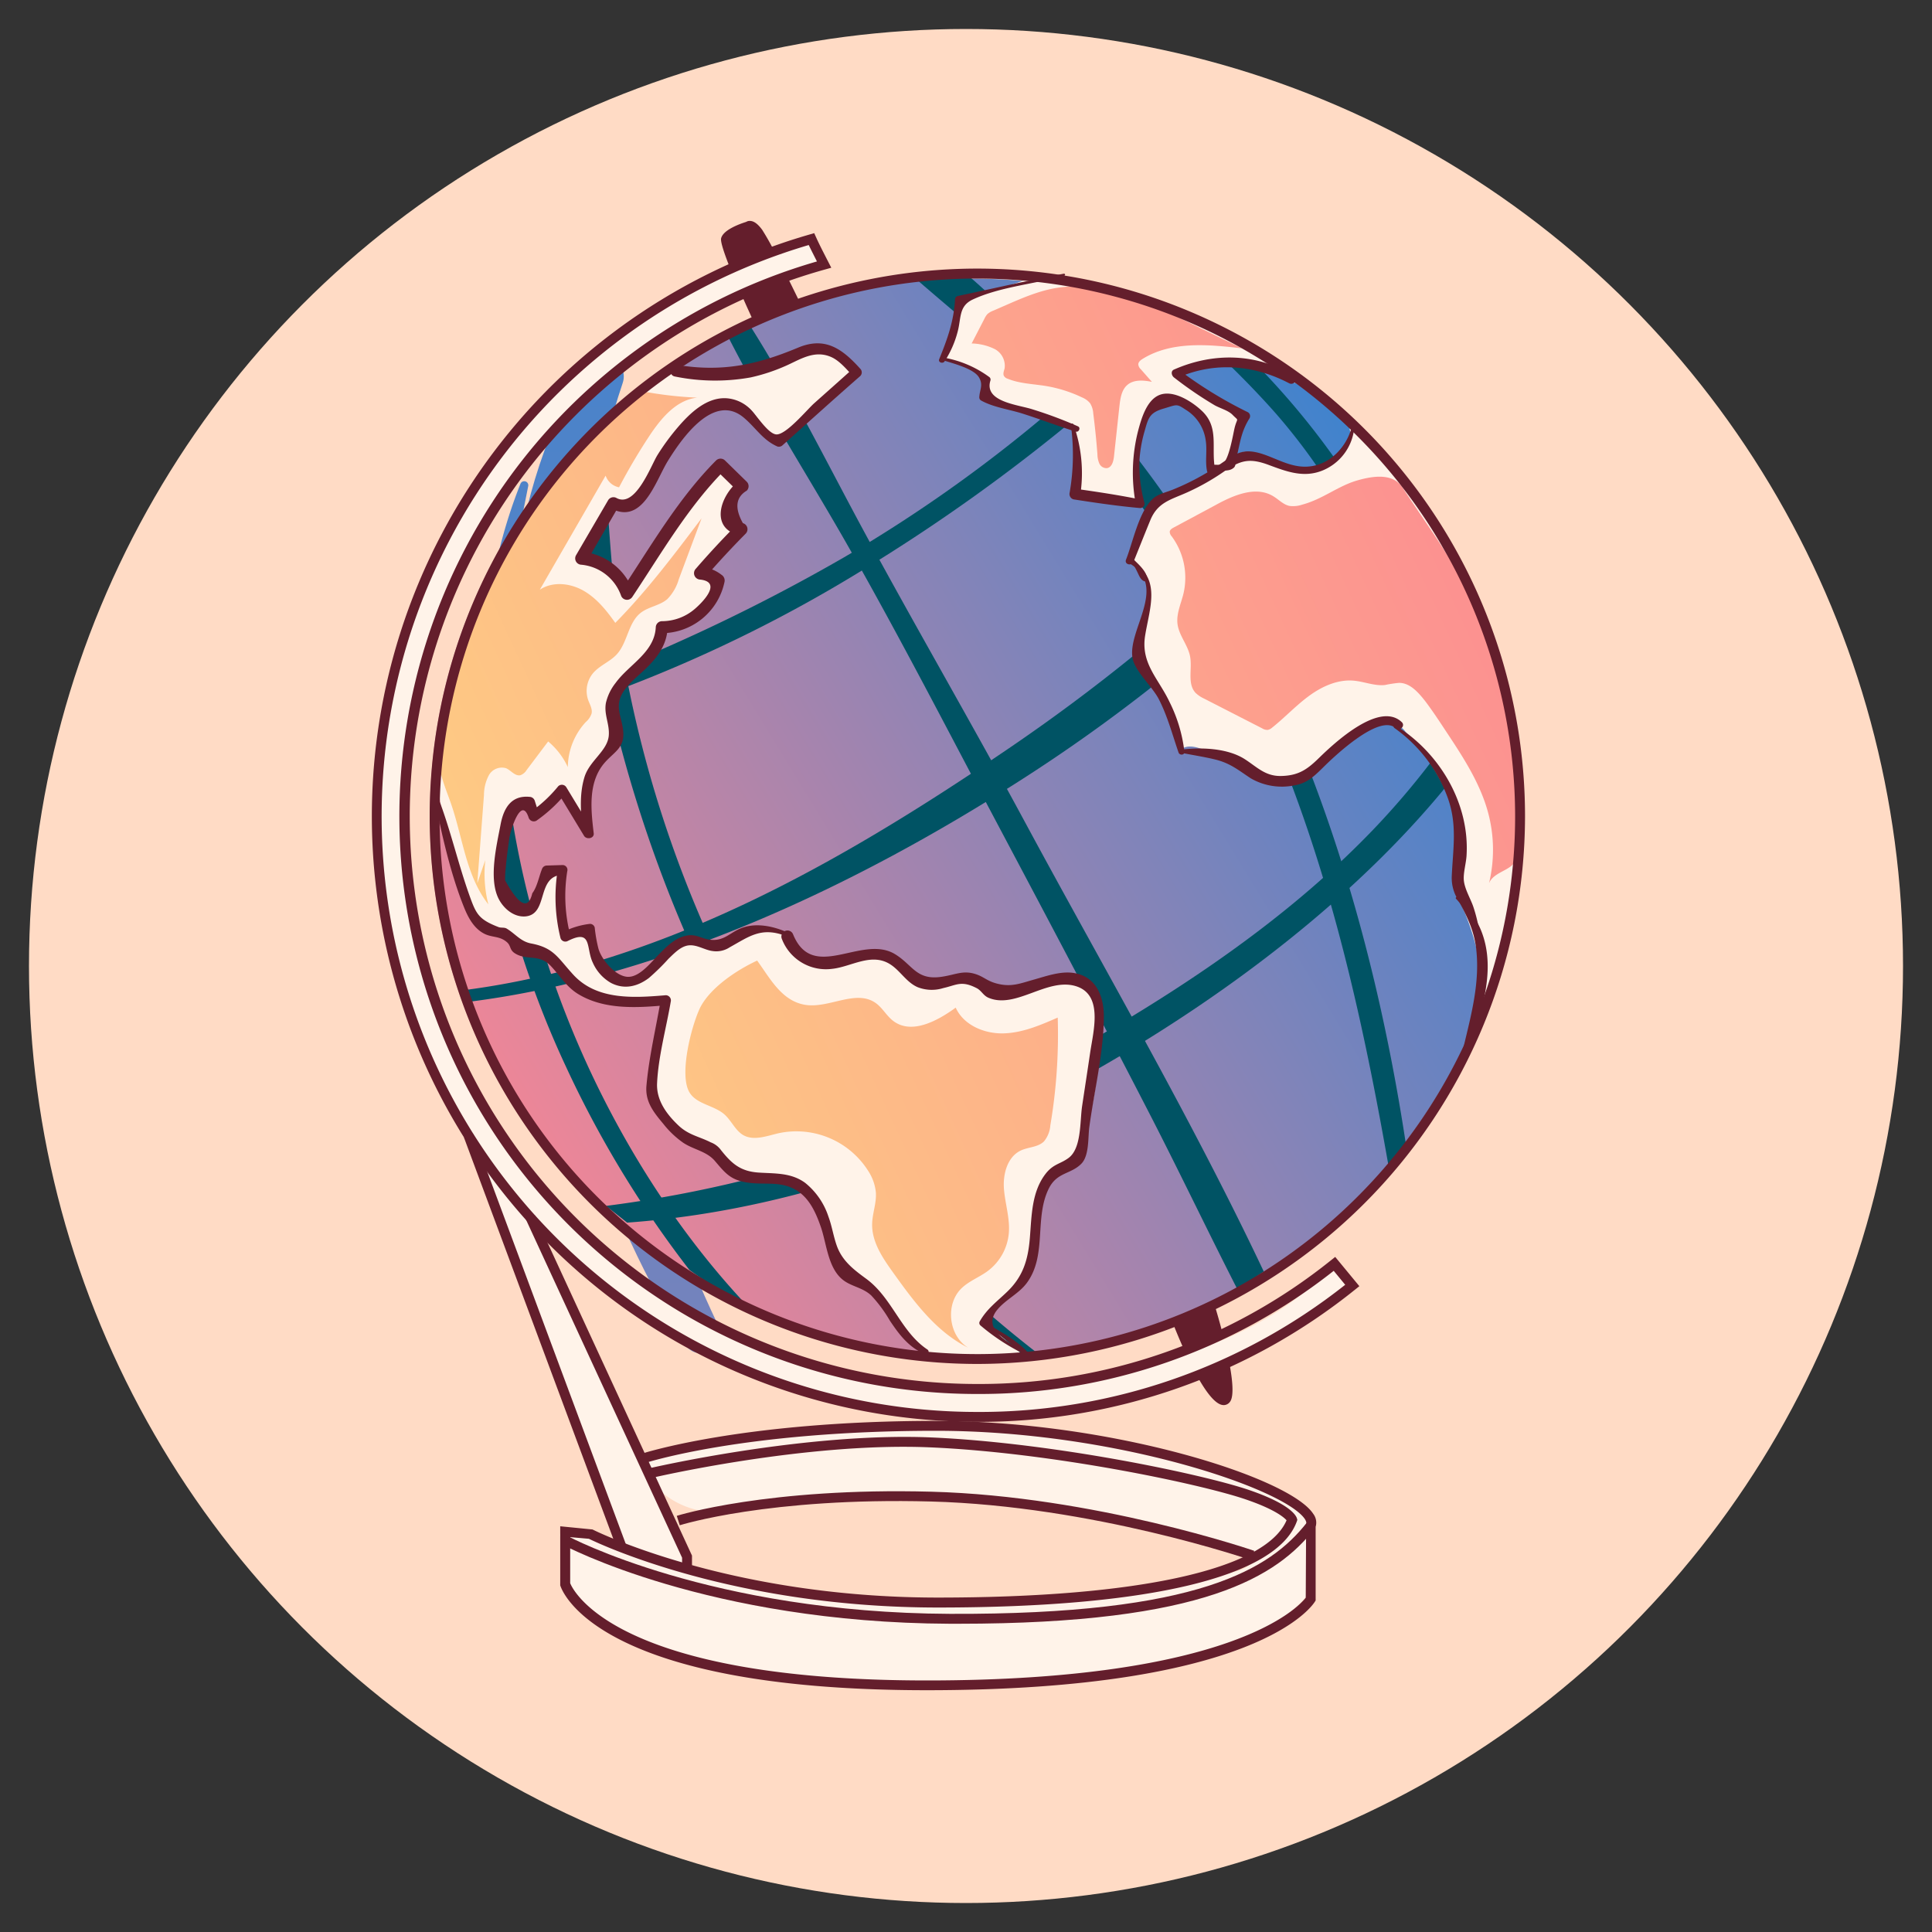 <?xml version="1.0" encoding="UTF-8"?> <svg xmlns="http://www.w3.org/2000/svg" xmlns:xlink="http://www.w3.org/1999/xlink" id="_ÎÓÈ_1" data-name="—ÎÓÈ_1" viewBox="0 0 400 400"><rect x="0" y="0" width="400" height="400" fill="#333333" stroke="none"/> <defs> <style>.cls-1{fill:none;}.cls-2{clip-path:url(#clip-path);}.cls-3{clip-path:url(#clip-path-2);}.cls-4{fill:#ffdbc5;}.cls-5{fill:url(#_ÂÁ_Ï_ÌÌ_È_ËÂÌÚ_162);}.cls-6{fill:url(#_ÂÁ_Ï_ÌÌ_È_ËÂÌÚ_162-2);}.cls-7{fill:url(#_ÂÁ_Ï_ÌÌ_È_ËÂÌÚ_162-3);}.cls-8{fill:#fff3e9;}.cls-9{fill:url(#_ÂÁ_Ï_ÌÌ_È_ËÂÌÚ_162-4);}.cls-10{fill:#005364;}.cls-11{fill:url(#_ÂÁ_Ï_ÌÌ_È_ËÂÌÚ_162-5);}.cls-12{fill:url(#_ÂÁ_Ï_ÌÌ_È_ËÂÌÚ_162-6);}.cls-13{fill:url(#_ÂÁ_Ï_ÌÌ_È_ËÂÌÚ_162-7);}.cls-14{fill:url(#_ÂÁ_Ï_ÌÌ_È_ËÂÌÚ_162-8);}.cls-15{fill:#641e2c;}</style> <clipPath id="clip-path"> <path class="cls-1" d="M-4647.09-4494.91h233.56a19.57,19.57,0,0,1,19.57,19.57v132.43a0,0,0,0,1,0,0h-270a0,0,0,0,1,0,0V-4478A16.87,16.87,0,0,1-4647.09-4494.91Z"></path> </clipPath> <clipPath id="clip-path-2"> <rect class="cls-1" x="-4353.96" y="-4494.91" width="270" height="152"></rect> </clipPath> <linearGradient id="_ÂÁ_Ï_ÌÌ_È_ËÂÌÚ_162" x1="127.17" y1="2241.67" x2="127.17" y2="-103.97" gradientUnits="userSpaceOnUse"> <stop offset="0" stop-color="#ff7"></stop> <stop offset="0.57" stop-color="#fc8693"></stop> <stop offset="1" stop-color="#2382d6"></stop> </linearGradient> <linearGradient id="_ÂÁ_Ï_ÌÌ_È_ËÂÌÚ_162-2" x1="121.85" y1="2241.67" x2="121.85" y2="-103.97" xlink:href="#_ÂÁ_Ï_ÌÌ_È_ËÂÌÚ_162"></linearGradient> <linearGradient id="_ÂÁ_Ï_ÌÌ_È_ËÂÌÚ_162-3" x1="127.05" y1="2241.67" x2="127.05" y2="-103.97" xlink:href="#_ÂÁ_Ï_ÌÌ_È_ËÂÌÚ_162"></linearGradient> <linearGradient id="_ÂÁ_Ï_ÌÌ_È_ËÂÌÚ_162-4" x1="-224.08" y1="428.99" x2="326.27" y2="92.9" xlink:href="#_ÂÁ_Ï_ÌÌ_È_ËÂÌÚ_162"></linearGradient> <linearGradient id="_ÂÁ_Ï_ÌÌ_È_ËÂÌÚ_162-5" x1="-98.56" y1="233.21" x2="626.54" y2="-101.52" xlink:href="#_ÂÁ_Ï_ÌÌ_È_ËÂÌÚ_162"></linearGradient> <linearGradient id="_ÂÁ_Ï_ÌÌ_È_ËÂÌÚ_162-6" x1="-47.65" y1="343.48" x2="677.44" y2="8.75" xlink:href="#_ÂÁ_Ï_ÌÌ_È_ËÂÌÚ_162"></linearGradient> <linearGradient id="_ÂÁ_Ï_ÌÌ_È_ËÂÌÚ_162-7" x1="-101.1" y1="227.69" x2="623.99" y2="-107.04" xlink:href="#_ÂÁ_Ï_ÌÌ_È_ËÂÌÚ_162"></linearGradient> <linearGradient id="_ÂÁ_Ï_ÌÌ_È_ËÂÌÚ_162-8" x1="-66.14" y1="303.44" x2="658.96" y2="-31.29" xlink:href="#_ÂÁ_Ï_ÌÌ_È_ËÂÌÚ_162"></linearGradient> </defs> <circle class="cls-4" cx="200" cy="200" r="194"></circle> <path class="cls-5" d="M144,267.38c-6.27-13.81-13.67-26.5-18.23-41.12a298.47,298.47,0,0,1-9.62-43.65,283.72,283.72,0,0,1-3.56-47.11c.24-16.35,3.41-31.68,7-47.52a1,1,0,0,0-1.91-.53c-10.79,29.3-7.94,64-3.08,94.18a365.09,365.09,0,0,0,10.19,46.25c4,13.5,9.11,29.24,18.5,40,.36.41.9-.11.7-.54Z"></path> <path class="cls-6" d="M107.76,100.16c-11.05,27.58-9.74,61.58-3.66,90.13a203.65,203.65,0,0,0,14.08,42.19c6.13,13.37,13.54,27.06,25.13,36.47.51.42,1.25-.28.74-.74-10.8-9.81-17.49-22.59-23.31-35.77a215,215,0,0,1-13.81-42.93,193.41,193.41,0,0,1-4.13-43.39c.33-15.6,3.56-30.3,6.57-45.52a.84.84,0,0,0-1.61-.44Z"></path> <path class="cls-7" d="M148.58,274.17c-14.78-30.94-22.28-65.12-26.47-99-4-32.55-3.69-64.47,6.81-95.87,1.6-4.8-5.55-7.61-8-3.39-17.62,29.72-17.82,65.23-13.41,98.68,4.84,36.71,15.09,71.76,34.24,103.6,2.68,4.45,9.07.55,6.88-4Z"></path> <path class="cls-8" d="M275.12,262.72c-8.64,9.4-20.34,14.69-32.51,18.55s-25,5.29-37.73,5.9a131,131,0,0,1-13.44.07c-13.88-.79-27.37-5.15-39.67-11.68a1.12,1.12,0,0,1-1.63.66,159.09,159.09,0,0,1-17.8-11.69c-5.35-4-9.7-9.28-15.21-13.07a1.18,1.18,0,0,1-.31-1.65c-.66-.65-1.31-1.31-1.93-2-1.86-2-3.39-4.31-5.15-6.39l-1.43-1.34a40.1,40.1,0,0,1-7.06-9.33C82.78,199.59,79.1,160,92,126.08s43.24-60.49,78-70.59c.74-2.32-1.35-4.77-3.73-5.31s-4.82.28-7.08,1.16A126.08,126.08,0,0,0,98.66,237.52a123.54,123.54,0,0,0,67.48,50.71,126.14,126.14,0,0,0,85.56-4.1C262,279.8,271.89,274,279.41,265.66A5.38,5.38,0,0,0,275.12,262.72Z"></path> <path class="cls-9" d="M89,169c0-62.23,49.66-111.32,111.89-111.32S314.3,105.28,314.3,167.5,263.59,281.55,201.36,281.55A112.32,112.32,0,0,1,89,169Z"></path> <path class="cls-10" d="M261.65,263.25c-15-31.7-33-62.55-49.46-93.08-10.87-20.17-22.41-40-33.29-60.11-7.72-14.28-15.15-29.37-24-43.24a19.06,19.06,0,0,1-4.2,2.79c7.4,14.61,16.41,28.63,24.43,42.67,11,19.26,21.13,39,31.52,58.58s20.76,39.18,30.92,58.89c6.35,12.29,12.36,24.94,18.71,37.36C258,265.74,259.8,264.46,261.65,263.25Z"></path> <path class="cls-10" d="M296.86,157a164,164,0,0,1-12.78,15C269.84,186.79,253,199,235.62,209.67c-33.91,20.89-70.94,35-110.15,40l4.37,3.46c39.23-2.79,77.23-18.6,110.2-39.5,21.08-13.36,43.24-30.83,60-51.56A43.61,43.61,0,0,0,296.86,157Z"></path> <path class="cls-10" d="M284.43,93.37a55.43,55.43,0,0,0-3.8-4.16c-2.39,3-4.81,6-7.28,9a.1.1,0,0,0,0,0,4.61,4.61,0,0,1,1.68-.42c2.74-.17,5.47-.4,8.2-.64.72-1,1.38-2,2.07-2.94A4.53,4.53,0,0,1,284.43,93.37Z"></path> <path class="cls-10" d="M236,136.42a4.24,4.24,0,0,1-.6-1.26q-13.49,11-28,20.77c-33.71,22.83-70.2,43.62-110.8,49a20.47,20.47,0,0,1,.8,2.44c40.17-5.15,80.06-24.23,113.47-45.56a339.87,339.87,0,0,0,28.31-20.14A32.39,32.39,0,0,0,236,136.42Z"></path> <path class="cls-10" d="M222.69,86.37c-.34-.31-.68-.63-1-1-.71-.69-1.46-1.35-2.21-2a298.68,298.68,0,0,1-44.7,32,381,381,0,0,1-83.35,35.63c-.19,1-.35,2.06-.49,3.09a294.46,294.46,0,0,0,87.55-36,374,374,0,0,0,44.36-31.65Z"></path> <path class="cls-10" d="M256.08,71.5c-1.85.09-3.68.21-5.5.26,4.78,4.5,9.42,9.13,13.7,14a124.63,124.63,0,0,1,9.42,12.32,4.57,4.57,0,0,1,1.38-.31c1-.06,2.07-.15,3.1-.23A160.92,160.92,0,0,0,256.08,71.5Z"></path> <path class="cls-10" d="M229.4,87.27a3.62,3.62,0,0,1-5.05.54c-.33-.24-.59-.51-.89-.77l0,0c-.24-.25-.5-.48-.74-.72s-.68-.63-1-1a52.13,52.13,0,0,0-6.48-5.29c1.19,1.17,2.39,2.34,3.53,3.57a242.59,242.59,0,0,1,28.34,37.1,4.39,4.39,0,0,1,4.6-1.81A242.67,242.67,0,0,0,229.4,87.27Z"></path> <path class="cls-10" d="M189.59,57.71c3,2.6,6,5.15,9,7.69.49-2.6,2.87-4.13,5.46-4.82.13,0,.23,0,.35,0-1.42-1.33-2.87-2.61-4.33-3.88A50.06,50.06,0,0,1,189.59,57.71Z"></path> <path class="cls-10" d="M291.26,238.1c-4-26.73-10.42-53.4-20.14-78.59a10.07,10.07,0,0,1-3.59,2,3.63,3.63,0,0,1-.45.1c10,26.29,15.85,53.66,20.7,81.5C289,241.47,290.13,239.78,291.26,238.1Z"></path> <path class="cls-10" d="M210.06,281.71a11.58,11.58,0,0,1,4.74-1.54c-26.21-20.33-47.77-45.42-62.88-75.46a243.43,243.43,0,0,1-21.81-62.57c-3.6-18.38-4.24-36.7-5.39-55.16a25.51,25.51,0,0,1-4.47,5c-.61,38.42,10.94,80.42,27.24,113.29,14.65,29.53,35.68,56.93,62.31,76.68C209.89,281.84,210,281.77,210.06,281.71Z"></path> <path class="cls-10" d="M142.74,262.93A121.71,121.71,0,0,0,155,270.66c-14.93-15.74-26.78-34.88-35-53.77a199.93,199.93,0,0,1-15.66-60.45c-1.52-15.44-.26-30.24,1.08-45.33q-3.44,7.78-6.2,15.9c-.07.19-.16.35-.24.52-2.58,31.74,5.36,65.85,18.14,93.19A219.39,219.39,0,0,0,142.74,262.93Z"></path> <path class="cls-8" d="M270.31,313.5a20.24,20.24,0,0,0-8-5.89,81.78,81.78,0,0,0-14.46-4.81,237.83,237.83,0,0,0-107.07-2.21c-2.49.52-5.17,1.06-7.49,0-.21-.1-.41-.23-.61-.35s-.19-.54-.26-.82c0,.23,0,.45,0,.68-2.09-1.39-3.27-3.92-4.28-6.28l-18.09-42.26c-.09-.23-.19-.45-.29-.67-4-3-8.27-6.81-9.46-11.3a9.23,9.23,0,0,0-1.92-.42q15,39.8,30,79.58l1.06,1.72c-3.64-1.21-7.26-2.5-11-3.42a2.57,2.57,0,0,0-2.14.12c-1.11.82.84,2.27.58,3.63-2.23,11.19,6.49,16.34,15.89,19.95s27,6.49,37.07,7.08c19.23,1.13,38.52,2.47,57.54-.53,7.38-1.17,12.67-1.83,19.61-4.57,7.7-3,17.24-4.78,23.27-12C271.77,327.77,272.29,316.19,270.31,313.5Zm-14.79,11.93a228.14,228.14,0,0,1-113.08-1.09c-.87-6-4-11.21-6.72-16.64a16.91,16.91,0,0,0,7.66,4.67c5.87,1.68,12.28-.74,18.34-1.49,11.11-1.36,22.17-.52,33.36-.09,18.26.7,36.28,4.21,54.17,7.89,3.59.75,7.28,1.53,10.34,3.55C259.49,324.08,257.32,325,255.52,325.43Z"></path> <path class="cls-8" d="M161.69,91.16l14.32-13a2.13,2.13,0,0,0,.65-.81,1.88,1.88,0,0,0-.23-1.54c-1.64-3.07-5.8-3.75-9.25-3.24-4.17.61-8.07,2.37-12.1,3.56s-8.51,1.81-12.39.16a4.81,4.81,0,0,0-1.95-.6,4,4,0,0,0-1.93.76c-11.32,7.15-19.7,18.06-27.22,29.14a18.12,18.12,0,0,0,6.88-10.16c-13.13,12.93-21,30.4-25.52,48.27a62.12,62.12,0,0,0-2.34,16.4c.16,8.57,3.17,16.79,6.22,24.81A19.6,19.6,0,0,0,100,191c3.33,3.81,9,4.49,13.17,7.32,2,1.34,3.61,3.14,5.48,4.63a21.56,21.56,0,0,0,18.92,3.8,12.12,12.12,0,0,0-2.62-6c-1.63,3-6.27,2.83-8.81.6s-3.52-5.7-4.37-9l-4.24.72-1.43-11a2.74,2.74,0,0,0-.58-1.64,1,1,0,0,0-1.51.07l-3.67,6.87a3.25,3.25,0,0,1-1,1.3c-1.46,1-3.25-.7-4-2.29-2.27-4.93-1.92-10.75-.23-15.9.47-1.42,1.18-3,2.59-3.47s3.31,1,2.55,2.31l5.82-5.8a64.72,64.72,0,0,1,5.56,8.57,20,20,0,0,1,3.16-15.4,14.61,14.61,0,0,0,2.45-4c.5-1.69.14-3.51.29-5.27.51-5.91,6.5-9.83,8.47-15.43a4.59,4.59,0,0,1,1-2,3.72,3.72,0,0,1,1.61-.71c2.76-.69,5.76-1.28,7.69-3.36s1.71-6.28-1-7l5.62-6.3a3.81,3.81,0,0,0,1.26-2.43c0-1.07-.91-1.94-1.06-3-.19-1.26.68-2.4,1.1-3.59a5.5,5.5,0,0,0-3.62-6.88,170,170,0,0,0-19,25.84,17.63,17.63,0,0,0-7.32-5.95,1.91,1.91,0,0,1-1-.77,1.78,1.78,0,0,1,.31-1.58c1.49-2.67,3.09-5.28,4.77-7.83a3.06,3.06,0,0,1,.82-.93,4.41,4.41,0,0,1,2-.41,5.17,5.17,0,0,0,4.26-3.75c.79-3.08,3.48-4.81,4.88-7.52,1.58-3,2.29-5.73,5.34-7.83a14.48,14.48,0,0,1,8-2.45,6.56,6.56,0,0,1,2.21.3c2,.73,3.11,2.91,4,4.89"></path> <path class="cls-11" d="M98.82,182.86l1.38-18.26a8.85,8.85,0,0,1,1-4.07,3.07,3.07,0,0,1,3.59-1.47c1,.44,1.85,1.68,2.95,1.44a2.49,2.49,0,0,0,1.29-1.07l4.46-5.92a15.23,15.23,0,0,1,4.07,5.31,14,14,0,0,1,3.71-9.32,4,4,0,0,0,1.21-1.77c.21-.95-.37-1.87-.7-2.79a5.76,5.76,0,0,1,.94-5.49c1.37-1.67,3.59-2.44,5-4,2.23-2.47,2.31-6.5,4.92-8.56,1.63-1.28,3.93-1.49,5.51-2.84a9.65,9.65,0,0,0,2.38-4.1l4.72-12.63c-5.65,7.47-11.31,15-17.86,21.64-1.83-2.58-3.87-5.13-6.63-6.69s-6.38-1.93-9-.17l13.63-23.63a3.65,3.65,0,0,0,2.78,2.42q2.82-5.38,6.17-10.48c2.44-3.7,5.6-7.6,10-8.08A79.93,79.93,0,0,1,132.91,81a3.5,3.5,0,0,0-1.76,0,3.35,3.35,0,0,0-1.27.94c-18.92,19.3-34.66,43-38.64,69.76a24.8,24.8,0,0,0-.3,6.6c.36,2.88,1.58,5.57,2.52,8.33,2.38,7,3.09,14.81,7.65,20.61a25.36,25.36,0,0,1-.63-9.18"></path> <path class="cls-8" d="M212.17,280.84l-7.4-6.34a1.19,1.19,0,0,1-.43-.54,1.23,1.23,0,0,1,.36-1.06c3.07-4.09,7.27-7.55,8.85-12.41,1-2.94.86-6.11,1.22-9.18s1.35-6.32,3.83-8.16c1-.7,2.06-1.16,2.94-1.94a9.66,9.66,0,0,0,2.4-4.15,67.26,67.26,0,0,0,3.33-26.44c-.1-1.88-.31-3.88-1.48-5.36a6.46,6.46,0,0,0-5.08-2.22,15.39,15.39,0,0,0-5.56,1.28,6.7,6.7,0,0,1-2.13.59c-1.65.07-3.22-1.12-4.84-.82-2.25.43-4.36-.58-6.56-1.21-2.81-.8-5.78.84-8.66.46-4.05-.53-6.68-4.78-10.62-5.87-2.85-.79-5.84.2-8.73.84s-6.29.78-8.42-1.27c-1.08-1-1.68-2.51-2.84-3.44-2-1.58-4.85-1.16-7.2-.26s-4.67,2.19-7.19,2.12c-1.33,0-2.62-.46-4-.49-2.52-.06-4.86,1.31-6.82,2.91a8.78,8.78,0,0,0-3.17,4.17c-.47,1.72.2,3.85,1.86,4.49.51.2,1.12.28,1.43.73a1.75,1.75,0,0,1,.21,1c-.05,3.38-1.48,6.57-2.16,9.88-1.49,7.35,1.63,16,8.56,18.93a40,40,0,0,1,4,1.58c1.63.92,2.88,2.4,4.5,3.33,3.63,2.08,8.41,1,12.09,3,3.1,1.68,4.76,5.14,5.92,8.46s2.12,6.87,4.5,9.48c2.55,2.8,6.45,4.15,8.8,7.13,1.82,2.31,2.54,5.39,4.57,7.52,2.57,2.69,6.61,3.24,10.33,3.42A104.13,104.13,0,0,0,212.17,280.84Z"></path> <path class="cls-12" d="M142.75,226.17c1.48,2.46,5,2.64,7.18,4.51,1.51,1.31,2.3,3.4,4,4.36,2.2,1.2,4.88.13,7.32-.43a17.6,17.6,0,0,1,18.62,8,9.86,9.86,0,0,1,1.47,4.28c.15,2.18-.72,4.3-.77,6.48-.1,3.78,2.21,7.14,4.42,10.21,4.3,6,8.87,12.19,15.48,15.46-4.11-2.48-4.83-9.07-1.34-12.37,1.56-1.48,3.67-2.25,5.4-3.54a11,11,0,0,0,4.33-7.75c.28-3.07-.75-6.1-1-9.18s.68-6.66,3.48-8c1.57-.73,3.56-.66,4.8-1.88a5.87,5.87,0,0,0,1.32-3.32,112.7,112.7,0,0,0,1.53-22.32c-3.62,1.58-7.35,3.19-11.3,3.27s-8.21-1.73-9.82-5.33c-3.84,2.8-9.17,5.63-12.94,2.75-1.39-1.06-2.23-2.73-3.66-3.73-4-2.79-9.37,1-14.2.45-5.15-.61-7.6-5.51-10.31-9.21-4.12,1.9-9.71,5.56-11.83,9.8C143.13,212.47,140.55,222.51,142.75,226.17Z"></path> <path class="cls-8" d="M267.26,79l.78.11a11.93,11.93,0,0,0-6-3.33A53.51,53.51,0,0,0,250.09,75a17.64,17.64,0,0,0-5.73,1.53,1.21,1.21,0,0,0-.61.47c-.26.5.24,1,.69,1.39a74.56,74.56,0,0,0,12.63,7.85l-1.27,8.33a3.1,3.1,0,0,1,1.71-1,3.14,3.14,0,0,1,1.54.41,33.91,33.91,0,0,0,11.82,2.93,7.49,7.49,0,0,0,2.59-.16,7.26,7.26,0,0,0,2.29-1.23,10.84,10.84,0,0,0,3.17-3.3,5,5,0,0,0,.24-4.32c6.33,3.23,10.39,9.55,14,15.65,7.27,12.23,14.05,24.92,17.81,38.64,5.61,20.46,4.17,42.51-2.14,62.77-.44,1.41-1,3-2.37,3.58.06-.78-.56-1.74-.41-2.51,1.13-5.71-.6-11.57-2.74-17a24.75,24.75,0,0,1-2.16-7.5,48.18,48.18,0,0,1,.42-5.74,26.41,26.41,0,0,0-2.79-13.18A47.89,47.89,0,0,0,291,151.51a4.77,4.77,0,0,0-3.37-1.91c-.09.14.28.12.23,0s-.26-.2-.43-.19c-3.81.13-7.11,2.56-10.14,4.88l-6.94,5.34a10.85,10.85,0,0,1-2.48,1.55c-2.51,1-5.31-.12-7.78-1.2l-8.67-3.8c-2.16-.94-5.08-2.5-6.92-1a52.37,52.37,0,0,0-6.79-15.48c-1-1.55-2.14-3.14-2.34-5a11.44,11.44,0,0,1,1-5c1.15-3.2,2.09-6.85.57-9.9a17.12,17.12,0,0,0-2.44-3.26,1.93,1.93,0,0,1-.53-.94,2.07,2.07,0,0,1,.21-1c1-2.5,2.12-4.94,3.35-7.33a9,9,0,0,1,2.06-2.93,10,10,0,0,1,2.75-1.44,60.57,60.57,0,0,0,6.69-3.23,3,3,0,0,0,1.31-1.14,2.89,2.89,0,0,0,.24-1.2,21.51,21.51,0,0,0-.89-8.34,9.82,9.82,0,0,0-5.52-6,5,5,0,0,0-2.53-.3c-2.07.37-3.37,2.42-4.19,4.36a29.27,29.27,0,0,0-1.54,17.89c-4.37-1.14-8.86-2.24-13.27-3.16a35.55,35.55,0,0,0-.33-12.3,1.81,1.81,0,0,0-.28-.72,1.65,1.65,0,0,0-.69-.43,132.41,132.41,0,0,0-15.59-5.41,2.6,2.6,0,0,1-1.52-.81c-.5-.71-.18-1.68-.23-2.54a3.85,3.85,0,0,0-1.71-2.8,11.24,11.24,0,0,0-3.06-1.42l-3.63-1.27L199.05,62a152.37,152.37,0,0,0,15.89-5c4.15,1.77,9.28,1.64,13.71,2.54a76.81,76.81,0,0,1,11.56,3.56,106.69,106.69,0,0,1,14.21,6.18,118.27,118.27,0,0,1,15.14,10.52"></path> <path class="cls-13" d="M223.39,59.45c-6.17-.63-12,2.42-17.73,4.86a4,4,0,0,0-1.22.71,4,4,0,0,0-.64,1l-2.63,5.09a11.46,11.46,0,0,1,4.72,1.13,3.92,3.92,0,0,1,2.11,4c-.13.54-.41,1.14-.13,1.62a1.4,1.4,0,0,0,.78.56c2.45,1,5.16,1.06,7.78,1.48A27.9,27.9,0,0,1,224,82.27a4.19,4.19,0,0,1,1.7,1.23,4.54,4.54,0,0,1,.65,2.12q.54,4.22.86,8.44a5,5,0,0,0,.4,1.92,1.62,1.62,0,0,0,1.6.94c1-.18,1.32-1.42,1.43-2.43l1.13-10.44c.18-1.58.43-3.31,1.62-4.34,1.34-1.17,3.36-1,5.1-.65l-2.3-2.61a1.58,1.58,0,0,1-.52-1c0-.51.47-.88.9-1.15,6-3.7,13.59-3,20.58-2.17L246.62,67c-8.28-4-17-8.1-26.18-7.62"></path> <path class="cls-14" d="M269.64,104.47a5.88,5.88,0,0,1-2.65.28c-1.29-.26-2.24-1.33-3.36-2-3.64-2.23-8.3-.2-12,1.84L243,109.22c-.36.19-.75.44-.82.84a1.47,1.47,0,0,0,.42,1A14.43,14.43,0,0,1,245,123c-.5,2-1.47,4.08-1.21,6.18.3,2.41,2.17,4.37,2.61,6.76.47,2.55-.64,5.63,1.14,7.52a6.44,6.44,0,0,0,1.8,1.2l12,6.15a2,2,0,0,0,1.12.31,1.94,1.94,0,0,0,.93-.48c2.61-2.08,4.9-4.55,7.59-6.53s5.94-3.47,9.26-3.19c2.2.19,4.33,1.14,6.52.9a24.36,24.36,0,0,1,2.91-.44c2.28,0,4,2,5.41,3.79,1.51,2,2.9,4.11,4.28,6.21,3.53,5.32,7.1,10.76,8.75,16.92a29.62,29.62,0,0,1,.18,14.55c1.14-2.7,5.56-2.6,5.58-5.53.07-7.71.32-18.13-1.12-25.7-1.58-8.25-4.4-19.12-7.7-26.84S295.06,108.18,290.42,101c-1.87-2.91-5.63-2.64-9.52-1.5S273.76,103.38,269.64,104.47Z"></path> <path class="cls-15" d="M248.76,284.46a10.61,10.61,0,0,0,3.61,4.56c.51.37,1.31.66,1.71.16a1.37,1.37,0,0,0,.2-.8,14.72,14.72,0,0,0-.83-5.22.79.79,0,0,0-.36-.52.84.84,0,0,0-.72.15l-3.71,2.08"></path> <path class="cls-15" d="M245.15,277.91a1.48,1.48,0,0,0,.58.72,1.34,1.34,0,0,0,.77,0,14.85,14.85,0,0,0,4.12-1.24,1,1,0,0,0,.47-.34,1.19,1.19,0,0,0,.1-.59l-.12-4.66a.83.83,0,0,0-.14-.52c-.26-.31-.74-.1-1.08.12-1.55,1-3.42,1.4-4.95,2.34-1.19.72-1.09-.07-1.15,1.26C243.71,275.76,244.83,277.25,245.15,277.91Z"></path> <path class="cls-15" d="M157.16,65.32a1.36,1.36,0,0,0,.52-.12L161,63.87l2.87-1.15c.32-.14.7-.33.74-.68a1.08,1.08,0,0,0-.15-.55l-2.05-4.21a.63.63,0,0,0-.26-.32.61.61,0,0,0-.51,0c-1.5.58-5.72,1.87-6.39,3.47C154.93,61.32,156.15,65.29,157.16,65.32Z"></path> <path class="cls-15" d="M156.5,47.4a5.63,5.63,0,0,1,2,4.1.87.87,0,0,1-.09.53.74.74,0,0,1-.33.22c-2.7,1.27-7.1,4.83-7.43,0C150.44,49,152.78,44.57,156.5,47.4Z"></path> <path class="cls-15" d="M204,274.49c1.61,1,3.16,2.05,4.67,3.2,1.34,1,2.6,2.25,4,3.15.34.21.64-.25.41-.53-2.27-2.65-5.84-4.59-8.83-6.3a.28.28,0,0,0-.28.48Z"></path> <path class="cls-15" d="M89.94,165.2c1.48,7.41,3.34,15.77,6.19,22.79.85,2.09,2.05,4.28,4.16,5.34,1.65.83,3.19.41,4.71,1.78.78.71.51,1.5,1.48,2.18,2.51,1.72,5.11.07,7.59,2.74,1.94,2.08,3.25,4.37,5.77,5.86,5.35,3.18,12,2.78,18,2.24l-1-1.35c-1,5.95-2.47,12-3,18-.29,3.29,1.44,5.45,3.5,7.91a19.36,19.36,0,0,0,4.12,3.91c2.18,1.44,4.85,1.76,6.55,3.76,2.17,2.55,3.27,4,6.91,4.5,3,.44,6-.21,8.85,1,3.45,1.44,5,4.78,6.18,8.18s1.45,8.37,4.45,10.85c1.81,1.5,4.17,1.62,6,3.34a28.87,28.87,0,0,1,3.84,5.2c1.95,2.91,3.89,5.49,7.19,6.91a.55.55,0,0,0,.56-.95c-5.48-3.66-7.27-10.67-12.62-14.61-2.45-1.8-4.81-3.54-6-6.54-.79-2.05-1.08-4.28-1.85-6.35a14.93,14.93,0,0,0-4.83-7c-2.91-2.12-6.18-1.9-9.6-2.12-3.82-.25-5.62-1.88-7.84-4.68a4.57,4.57,0,0,0-2.1-1.58c-2.43-1.24-4.59-1.49-6.73-3.54-2.48-2.36-4.53-5.21-4.38-8.66.25-5.57,1.89-11.42,2.83-16.91a1.08,1.08,0,0,0-1-1.35c-6.58.55-14.25,1.09-19.15-4.22-3.22-3.49-4-5.6-8.74-6.49-2.2-.41-3.27-2-5.07-3.08-.5-.31-1.17-.11-1.7-.32-3.88-1.5-4.57-2.58-5.78-5.9-2.53-6.89-4.09-14.13-6.75-21a.36.36,0,0,0-.7.19Z"></path> <path class="cls-15" d="M162.78,192.94c-2.7-1.17-6-1.86-8.85-.94-2.72.86-3.89,3-7.07,2.54-1.48-.2-2.64-1.06-4.2-.9-2.72.26-4.69,2.37-6.49,4.21-1.54,1.57-3.91,4.63-6.38,4.38s-5.23-3.52-5.89-5.82a30.74,30.74,0,0,1-.77-4.37,1,1,0,0,0-1-.76,16.34,16.34,0,0,0-5.59,1.7l1.53.63a32.35,32.35,0,0,1-.62-13.25,1,1,0,0,0-1-1.26l-3.24.1a1.07,1.07,0,0,0-1,.73c-.59,1.45-1,3.71-2,5q-1.26,5.26-5.63-2.66a19.53,19.53,0,0,1,.14-2.65c.16-2,.45-4,.72-6,.24-1.74,2.48-8.93,4-4.37a1.12,1.12,0,0,0,1.63.66,30.41,30.41,0,0,0,6.08-5.64l-1.69-.22c1.83,3,3.64,6,5.46,9,.51.84,2.15.57,2-.55-.57-4.81-1.19-10.34,2.06-14.34,2-2.43,4.31-3.16,4.06-6.61-.22-3.13-1.95-5.23,0-8.3,1.36-2.1,3.49-3.59,5.21-5.36,2.31-2.36,3.83-4.74,4-8.06l-1.27,1.27A13.34,13.34,0,0,0,150,120.49a1.39,1.39,0,0,0-.6-1.47,8,8,0,0,0-4.37-1.67l.93,2.23c2.71-3.13,5.51-6.15,8.42-9.09a1.31,1.31,0,0,0-.57-2.18q-2.62-4.68.8-6.73a1.31,1.31,0,0,0,0-1.84l-4.51-4.41a1.32,1.32,0,0,0-1.84,0c-7.81,7.84-13.45,17.65-19.54,26.81l2.37.31a12.47,12.47,0,0,0-10.7-8.22l1.12,1.94,6.63-11.43-1.74.46c6.67,3.67,9.32-5.65,11.9-9.81,2.92-4.72,9.48-14.11,15.67-8.94,2.52,2.11,3.92,4.65,7,6a1.11,1.11,0,0,0,1.08-.29c5.34-4.78,10.66-9.59,16.06-14.31a1.07,1.07,0,0,0,0-1.5c-3.77-4.2-7.32-6.7-12.86-4.38-8.5,3.55-15.61,5.08-24.83,3.62-1.54-.25-2.22,2.11-.65,2.37a41.61,41.61,0,0,0,15.65.18,37.82,37.82,0,0,0,7-2.28c3-1.27,6.07-3.53,9.67-1.94,1.72.75,3.24,2.59,4.48,3.93v-1.5c-2.67,2.4-5.35,4.77-8,7.14-1.44,1.27-5.83,6.59-7.85,6.45-1.79-.13-4.31-4.36-5.63-5.48a7.74,7.74,0,0,0-4.59-2c-4.17-.31-7.67,3.09-10.16,6a47.72,47.72,0,0,0-4.23,5.77c-1.32,2.12-4.54,11-8.46,8.88a1.29,1.29,0,0,0-1.74.45l-6.66,11.42a1.31,1.31,0,0,0,1.11,1.94,9.69,9.69,0,0,1,8.2,6.33,1.31,1.31,0,0,0,2.37.31c6-9,11.5-18.59,19.14-26.27h-1.84l4.51,4.4V99.74c-3.63,3-5.81,9.61.34,11.09l-.57-2.18c-2.92,2.93-5.72,5.95-8.43,9.08A1.33,1.33,0,0,0,145,120c4.63.54.35,4.8-1.18,6.1a10.44,10.44,0,0,1-6.78,2.51,1.3,1.3,0,0,0-1.27,1.27c-.27,5.22-5.56,7.7-8.32,11.52a10.5,10.5,0,0,0-2,4.12c-.45,2.42.79,4.37.59,6.78-.27,3.16-3.92,5.14-5,8.49-1.19,3.79-.78,7.89-.32,11.76l2-.54-5.46-9a1.08,1.08,0,0,0-1.69-.22A28.28,28.28,0,0,1,110,168l1.63.67-.91-2.87a1.16,1.16,0,0,0-1.08-.82c-3.78-.36-5.36,2.32-6,5.72-.82,4.34-2.47,11.08-.47,15.25,1,2.08,3.18,4,5.65,3.78,4.82-.48,2.14-8.42,7.69-8.61l-1-1.26a35.13,35.13,0,0,0,.53,14.33,1.05,1.05,0,0,0,1.53.62c5.1-2.57,3.7,1.47,5.16,4.49a9,9,0,0,0,3.74,4.19c2.75,1.44,5.49.79,7.87-1a46.32,46.32,0,0,0,4.08-4c1.05-1,2.31-2.36,3.8-2.7,1.87-.42,3.6.92,5.36,1.12a5.06,5.06,0,0,0,3.51-.79c3.95-2.18,6.43-4.22,11.35-2.43.44.16.76-.57.32-.76Z"></path> <path class="cls-15" d="M213.36,280.44c-3.53-1.94-10.41-4.86-6.94-9.2,1.74-2.18,4.52-3.36,6.21-5.67,4.19-5.76,1.46-13.4,4.53-19.53,1.7-3.38,4.52-2.89,6.71-5.09,1.69-1.71,1.36-5.52,1.67-7.67,1-7.35,2.89-15,3-22.47.08-4.37-1.5-8.68-6.32-9.38-2.67-.38-5.52.64-8,1.34-3,.83-4.83,1.68-7.93.84-1.94-.53-2.55-1.33-4.14-1.88-2.6-.9-4.16,0-6.81.44-5.62,1-6.27-2.34-10.05-4.63-6.91-4.18-17,6-21.11-4.14a1.25,1.25,0,1,0-2.3,1,9.77,9.77,0,0,0,10.39,6.19c3.92-.41,8-3.34,11.86-1.05,2.19,1.29,3.47,3.82,5.87,4.85a8,8,0,0,0,5.3.18c2.75-.62,3.74-1.61,6.88,0,1,.49,1.37,1.53,2.46,2,5.65,2.42,12.13-4.21,18.09-2.4,5.68,1.73,3.68,9.12,3,13.6-.55,3.75-1.13,7.49-1.69,11.23-.48,3.2-.1,8.78-2.83,10.76-1.64,1.2-3,1.21-4.52,3-3.17,3.86-3.08,9-3.48,13.67-.38,4.45-1.41,7.9-4.76,11.08-2.09,2-4.14,3.5-5.6,6.06a.68.68,0,0,0,.11.82,43,43,0,0,0,10.19,6.47c.25.12.48-.24.22-.38Z"></path> <path class="cls-15" d="M301.49,186.11c7.94,8.57,3.92,18,3,28.1,0,.37.51.4.61.09,3.47-10.27,5.35-20.41-3.29-28.53a.24.24,0,0,0-.34.34Z"></path> <path class="cls-15" d="M288.65,150.69a30.5,30.5,0,0,1,11.1,14.52c2,5.57,1.07,10.53.82,16.22a8.51,8.51,0,0,0,1.35,4.95c1.78,3.25,3.23,6.2,3.69,9.92.85,7-1,13.76-2.6,20.48a.47.47,0,0,0,.9.25c1.71-6.73,3.14-13.84,2.73-20.82a32.06,32.06,0,0,0-1.58-8.4c-.59-1.77-1.88-3.81-2-5.69-.09-1.5.47-3.39.57-4.93.69-10.87-5.62-21.42-14.73-27-.29-.18-.54.26-.26.46Z"></path> <path class="cls-15" d="M244.43,155.83c2.39.49,4.81.84,7.18,1.42,3.15.78,4.8,2.22,7.34,3.89a12.87,12.87,0,0,0,9,1.47c2.65-.42,4.14-1.91,6-3.73,2-2,11.59-11.21,15-8.12.85.76,2.1-.47,1.26-1.26-4.6-4.37-13.86,4.24-17.08,7.38-2.46,2.41-4.27,3.72-7.95,3.78-3.27.05-5-1.92-7.52-3.52-3.58-2.26-9-2.45-13.06-1.94-.33,0-.48.55-.09.63Z"></path> <path class="cls-15" d="M233.94,115.84a16.49,16.49,0,0,1,1.58,2.69c.35.72.63,1.53,1.42,1.82a.37.37,0,0,0,.45-.26c.44-1.59-2.06-3.57-3-4.58-.21-.23-.63.08-.44.33Z"></path> <path class="cls-15" d="M233.73,116.58c8.32,4.7-.41,13.82.77,19.76.54,2.68,4.09,5.84,5.41,8.4,1.84,3.58,2.79,7.3,4.1,11.07.21.61,1.27.57,1.21-.17a30.89,30.89,0,0,0-3.05-10.24c-2.3-4.9-6-8-5.09-13.76s3.54-12.11-3.07-15.53c-.31-.16-.59.3-.28.47Z"></path> <path class="cls-15" d="M279.79,88.64c-1,3.69-4,7.07-7.91,7.82s-7-1.3-10.38-2.43c-4.57-1.51-5.91.12-9.75,2.66a50.89,50.89,0,0,1-9,4.71c-1.38.56-3.11.89-4.21,2-2.82,2.78-4,8.91-5.41,12.47-.39,1,1.17,1.39,1.56.43,1.16-2.87,2.3-5.75,3.48-8.62,1.54-3.72,4.24-4.21,7.63-5.74a47.41,47.41,0,0,0,7.54-4.26c3.42-2.38,5.29-2.93,9.33-1.42,3.72,1.38,7.23,2.72,11.1,1.17a10.65,10.65,0,0,0,6.59-8.62.29.29,0,0,0-.55-.15Z"></path> <path class="cls-15" d="M267.38,78.56a2,2,0,0,0,2.1.88.17.17,0,0,0,0-.32,3.5,3.5,0,0,1-1.91-.75c-.13-.13-.29.06-.19.19Z"></path> <path class="cls-15" d="M221.72,88.05a45.58,45.58,0,0,1-.26,13.94,1.16,1.16,0,0,0,.79,1.4c4.59.71,9.19,1.39,13.81,1.8a.91.91,0,0,0,.87-1.13,29.24,29.24,0,0,1-1-9,27.67,27.67,0,0,1,1-5.63c.82-2.89,1-4,4.13-4.88,2.64-.78,2.51-1,4.4.26a8.83,8.83,0,0,1,4.18,6.45c.32,2.09-.17,4.19.27,6.31a.86.86,0,0,0,1.43.38c1-1,2.87,0,4.12-1.13.46-.41.33-1.27.48-1.83.82-3.19.93-5.46,2.76-8.39a.93.93,0,0,0-.33-1.25A86.89,86.89,0,0,1,244,76.52v1.62c7.6-3.3,15.69-2.58,22.94,1.23a.92.92,0,0,0,.93-1.58c-7.67-4.71-16.68-4.86-24.82-1.27-.72.32-.48,1.25,0,1.62a79.7,79.7,0,0,0,8.39,5.74c1.11.64,2.88,1.1,3.74,2,1.41,1.44,1,.43.43,2.71-.32,1.33-1.17,6.66-2.47,7.39-1.1.63-1.9-.25-3,.81l1.43.38c-.88-4.47.95-8.67-2.77-12.14-2-1.88-5.88-4.4-8.76-3.25-2.66,1.07-3.74,4.93-4.39,7.35a35.06,35.06,0,0,0-.46,15.42l1.1-1.1c-4.45-.92-9-1.6-13.44-2.23l.79,1.39a30,30,0,0,0-1.37-14.7.29.29,0,0,0-.56.16Z"></path> <path class="cls-15" d="M195.06,74.52c1.87.64,6.5,1.7,7.63,3.62.94,1.59.12,2.55.06,4.15a.74.74,0,0,0,.36.62c2.52,1.41,5.7,1.82,8.46,2.68,3.74,1.18,7.41,2.6,11.15,3.77.64.2,1.09-.81.46-1.09a86.09,86.09,0,0,0-9.35-3.5c-3-1-10.16-1.53-8.77-6a.67.67,0,0,0-.31-.76,22.43,22.43,0,0,0-9.55-4,.26.26,0,0,0-.14.5Z"></path> <path class="cls-15" d="M220.27,56.66c-7.35,1.39-14.66,3.08-22,4.63a.75.75,0,0,0-.54.72c-.26,4.56-1.59,8.19-3.28,12.36-.27.66.75,1,1.11.46a20.79,20.79,0,0,0,2.71-6.15c.76-2.82.2-5.29,3.11-6.66,5.65-2.65,13-3.25,19-4.94a.22.22,0,0,0-.11-.42Z"></path> <rect class="cls-15" x="111.88" y="232.28" width="2.05" height="90.98" transform="translate(-89.8 56.83) rotate(-20.41)"></rect> <path class="cls-15" d="M198.42,336.18h-1.8c-50-.22-79.84-16.21-80.14-16.38l1-1.79c.3.15,29.73,15.9,79.17,16.12,51.76.21,66.41-9.39,73.88-18.84l1.6,1.27C264.43,326.28,249.63,336.18,198.42,336.18Z"></path> <path class="cls-15" d="M259,323c-.33-.11-32.75-11.24-66.26-12.13s-51.83,4.86-52,4.92l-.62-1.95c.18-.06,18.83-5.91,52.68-5s66.55,12.13,66.88,12.24Z"></path> <path class="cls-15" d="M191.88,349.94c-68.79,0-75.63-20.84-75.89-21.72l0-.29V316l6.68.66c.27.14,28.07,14.1,71.51,14.1,41.6,0,67.83-5.83,72.19-16-.49-.56-2.37-2.25-8.44-4.32-9.3-3.19-40-9.69-65.37-10.78-25.94-1.12-57.69,6.33-58,6.41l-.47-2c.32-.08,32.33-7.55,58.57-6.47,25.6,1.1,56.54,7.67,65.95,10.89,8.41,2.88,9.7,5.22,9.9,5.86l.09.33-.11.32c-4.16,11.49-30.54,17.82-74.3,17.82-42.1,0-69.74-13-72.26-14.23l-3.88-.34v9.53c.64,1.6,9.58,20.14,73.88,20.14,63.07,0,76.89-15.18,78.41-17.13l.08-15.25q.15-.35-.24-1c-4.09-6.27-39.18-18.31-76.44-18.31-40,0-60.27,6.69-60.47,6.76l-.66-1.94c.21-.07,20.81-6.87,61.13-6.87,36.22,0,73.2,11.64,78.15,19.24a3,3,0,0,1,.5,2.68v15.26l-.15.24C271.75,332.36,260.5,349.94,191.88,349.94Z"></path> <polygon class="cls-15" points="143.27 325 141.22 325 141.22 322.51 108.89 252.49 110.75 251.63 143.27 322.07 143.27 325"></polygon> <path class="cls-15" d="M253.24,276.51c-.67-2.61-1.35-4.94-1.75-6.26l-2,.59c.65,2.16,1.27,4.42,1.82,6.6A12.28,12.28,0,0,1,253.24,276.51Z"></path> <path class="cls-15" d="M247.43,279.43c-1.14-2.41-2.14-4.76-2.7-6.3l-1.92.71c0,.07,1.14,3,2.71,6.43A14,14,0,0,1,247.43,279.43Z"></path> <path class="cls-15" d="M252.66,282.4a.61.61,0,0,1-.19,0c.61,3.06.9,5.48.64,6.38-.87-.46-2.29-2.71-3.73-5.44-.63.29-1.26.59-1.88.9,1.91,3.57,4.08,6.67,5.84,6.67h.1a1.62,1.62,0,0,0,1.25-.73c.84-1.21.48-4.68-.26-8.47A8.63,8.63,0,0,1,252.66,282.4Z"></path> <path class="cls-15" d="M152.21,55.23a1,1,0,0,1,1.16.21,39.91,39.91,0,0,1-2.1-5.67c.22-.48,2.11-1.43,4-2h0a4.35,4.35,0,0,1,.88,1c.45.62,1.46,2.48,2.62,4.73.62-.29,1.23-.6,1.83-.91a53.7,53.7,0,0,0-2.79-5c-.91-1.24-1.71-1.82-2.51-1.85a1.37,1.37,0,0,0-.81.2c-1.54.48-4.78,1.7-5.19,3.4-.16.66.54,2.88,2,6.54A5.67,5.67,0,0,1,152.21,55.23Z"></path> <path class="cls-15" d="M162.49,56.29a11.48,11.48,0,0,1-1.57,1.45c1.15,2.29,2.22,4.48,2.86,5.82l1.85-.89C165.51,62.42,164.1,59.51,162.49,56.29Z"></path> <path class="cls-15" d="M153.17,60.22c.83,1.9,1.77,4,2.87,6.4l1.86-.85c-1-2.07-1.91-4.23-2.79-6.26C154.46,59.76,153.82,60,153.17,60.22Z"></path> <path class="cls-15" d="M202.36,282.39A113.39,113.39,0,1,1,315.74,169,113.51,113.51,0,0,1,202.36,282.39Zm0-224.72A111.34,111.34,0,1,0,313.69,169,111.46,111.46,0,0,0,202.36,57.67Z"></path> <path class="cls-15" d="M202.36,294.38A125.37,125.37,0,0,1,167.72,48.52l.85-.25.37.81c.66,1.47,1.4,2.9,2.11,4.29l1.06,2.06-1.21.34a117.53,117.53,0,0,0,31.46,230.77,116.26,116.26,0,0,0,73.29-25.68l.79-.63,5,6.06-.81.65A124,124,0,0,1,202.36,294.38ZM167.44,50.73a123.32,123.32,0,0,0,34.92,241.6A122,122,0,0,0,278.51,266l-2.38-2.89a118.26,118.26,0,0,1-73.77,25.5A119.58,119.58,0,0,1,169.14,54.13C168.57,53,168,51.89,167.44,50.73Z"></path> </svg> 